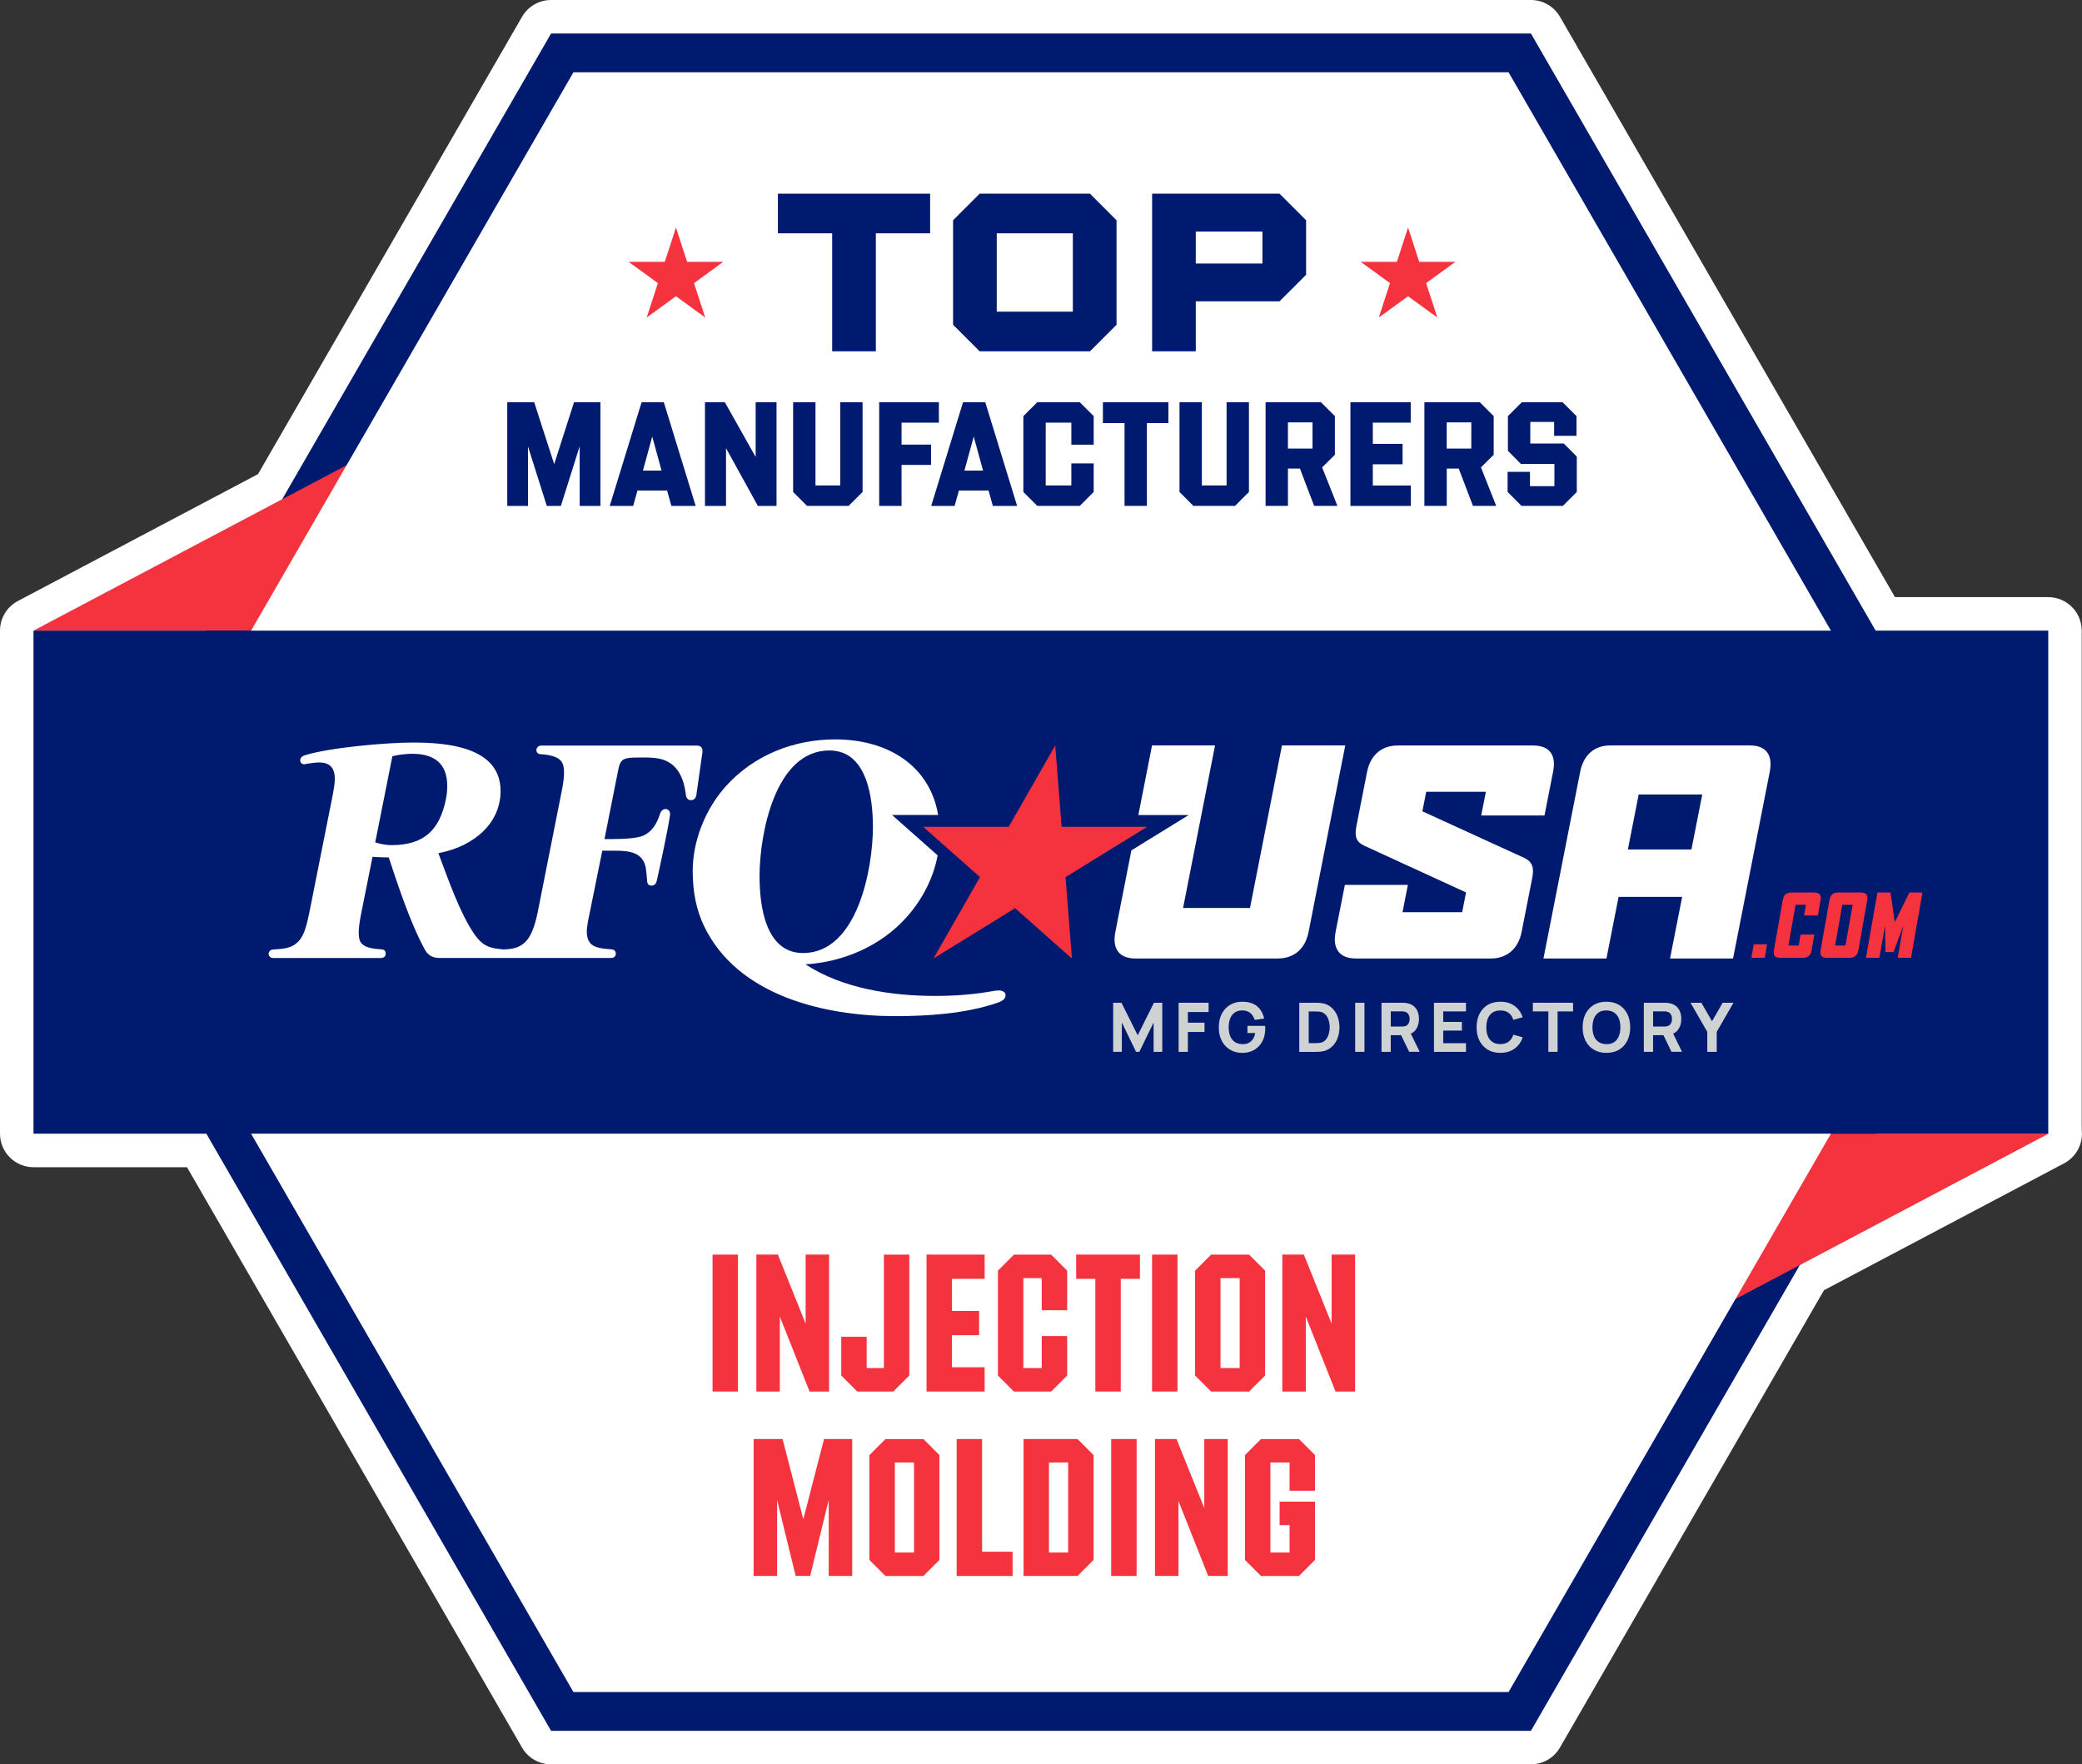 <?xml version="1.0" encoding="UTF-8"?>
<svg id="Layer_2" data-name="Layer 2" xmlns="http://www.w3.org/2000/svg" viewBox="0 0 745.09 631.36">
  <rect x="0" y="0" width="745.09" height="631.36" fill="#333333" stroke="none"/>
  <defs>
    <style>
      .cls-1 {
        fill: #fff;
      }

      .cls-2 {
        fill: #cfd2d3;
      }

      .cls-3 {
        fill: #f5333f;
      }

      .cls-4 {
        fill: #001a70;
      }
    </style>
  </defs>
  <g id="Layer_1-2" data-name="Layer 1">
    <g>
      <g>
        <path class="cls-2" d="M197.22,625.36c-2.14,0-4.12-1.14-5.2-3l-121.64-210.68H12c-3.31,0-6-2.69-6-6v-180c0-2.22,1.23-4.27,3.2-5.3l87.47-46.22L192.02,9c1.07-1.86,3.05-3,5.2-3h350.66c2.14,0,4.12,1.14,5.2,3l121.64,210.68h58.29c3.31,0,6,2.69,6,6v179.25c.31,2.45-.88,4.87-3.11,6.05l-87.47,46.22-95.35,165.16c-1.07,1.86-3.05,3-5.2,3H197.22Z"/>
        <path class="cls-1" d="M547.87,12l123.37,213.68h61.76v180h.09l-89,47.02-96.22,166.65H197.22l-123.37-213.68H12v-180l89-47.02L197.22,12h350.66M547.87,0H197.22c-4.29,0-8.25,2.29-10.39,6l-94.49,163.66L6.39,215.07c-3.93,2.08-6.39,6.16-6.39,10.61v180c0,6.63,5.37,12,12,12h54.92l119.9,207.68c2.14,3.71,6.1,6,10.39,6h350.66c4.29,0,8.25-2.29,10.39-6l94.49-163.66,85.94-45.41c4.45-2.35,6.91-7.19,6.3-12.08v-178.53c0-6.63-5.37-12-12-12h-54.83L558.27,6c-2.14-3.71-6.1-6-10.39-6h0Z"/>
      </g>
      <polygon class="cls-4" points="547.87 12 197.22 12 21.89 315.68 197.22 619.36 547.87 619.36 723.2 315.68 547.87 12"/>
      <polygon class="cls-3" points="12 225.68 129 163.86 129 225.68 12 225.68"/>
      <polygon class="cls-3" points="733.09 405.68 616.09 467.5 616.09 405.68 733.09 405.68"/>
      <polygon class="cls-1" points="539.87 25.86 205.22 25.86 37.89 315.68 205.22 605.5 539.87 605.5 707.2 315.68 539.87 25.86"/>
      <rect class="cls-4" x="12" y="225.68" width="721" height="180"/>
      <g>
        <g>
          <polygon class="cls-3" points="383.6 342.99 381.33 313.87 410.54 295.87 379.92 295.87 377.64 266.75 361 295.87 330.38 295.87 350.71 313.87 334.06 342.99 363.27 324.99 383.6 342.99"/>
          <g>
            <g>
              <path class="cls-1" d="M533.49,342.99h-48.3c-5.79,0-8.39-3.49-7.22-9.48l3.32-16.86h22.55l-1.92,9.78h21.35l1.39-7.08-36.52-16.76c-2.92-1.4-3.42-3.39-2.7-7.08l3.79-19.26c1.18-5.99,5.16-9.48,10.94-9.48h48.4c5.89,0,8.43,3.29,7.26,9.28l-3.1,15.77h-22.65l1.67-8.48h-21.35l-1.37,6.98,36.44,16.66c2.92,1.4,3.6,3.49,2.88,7.18l-3.81,19.36c-1.18,5.99-5.26,9.48-11.04,9.48Z"/>
              <path class="cls-1" d="M597.66,342.99l4.34-22.05h-22.75l-4.34,22.05h-22.55l13.13-66.76c1.18-5.99,4.96-9.48,10.84-9.48h49.89c5.89,0,8.29,3.49,7.12,9.48l-13.13,66.76h-22.55ZM609.19,284.31h-22.75l-3.87,19.66h22.75l3.87-19.66Z"/>
            </g>
            <path class="cls-1" d="M458.78,266.75l-11.44,58.17h-23.95l11.44-58.17h-22.55l-4.9,24.91h18.02l-12.66,7.8-7.85,4.84-5.74,29.21c-1.18,5.99,1.33,9.48,7.22,9.48h50.89c5.89,0,9.87-3.49,11.04-9.48l13.13-66.76h-22.65Z"/>
          </g>
          <g>
            <path class="cls-1" d="M249.21,284.45l2.19-15.35v-.44c0-1.1-.66-1.86-2.08-1.86h-55.6c-.99,0-1.65.66-1.75,1.54v.11c0,.77.55,1.43,1.54,1.43,2.96.22,5.92.77,7.24,2.41.77.88,1.1,2.19,1.1,4.06,0,1.65-.22,3.73-.77,6.47l-8.66,43.65c-.99,4.72-2.08,7.79-3.84,9.98-1.86,2.19-4.17,3.18-8.01,3.29-.12,0-.23.03-.34.04-.07-.02-.14-.04-.21-.04-4.5-.44-7.02-.88-10.2-5.37-5.15-7.35-9.43-19.74-12.94-29.06,13.16-2.52,22.26-10.97,22.26-22.26,0-16.01-19.74-17.33-31.47-17.33-9.21,0-29.5,1.75-38.38,4.5-.44.11-1.86.55-1.86,1.86,0,.88.66,1.43,1.54,1.43.11,0,.22,0,.33-.11,1.86-.33,3.73-.55,4.93-.55,4.06,0,5.59,2.19,5.59,5.92,0,1.65-.33,3.29-.66,5.26l-8.44,42.44c-.99,4.83-1.86,8.01-3.62,10.09-2.3,2.63-4.93,2.96-8.99,3.18-1.21,0-1.97.66-1.97,1.54s.66,1.54,1.54,1.54h38.71c.99,0,1.64-.66,1.64-1.54v-.11c0-.77-.55-1.43-1.43-1.43-2.96-.22-5.92-.55-7.24-2.19-.77-.88-.99-2.19-.99-3.73,0-2.08.44-4.72.99-7.46l3.95-19.74c1.76.11,4.06.22,5.81.22,3.07,9.21,7.57,23.25,13.05,33.23.55.88,1.86,2.74,4.94,2.74h22.59c.07,0,.14-.01.21-.02.07,0,.15.02.23.02h38.6c.99,0,1.64-.66,1.64-1.54s-.55-1.43-1.43-1.54c-2.96-.22-6.14-.44-7.68-2.19-1.76-2.08-1.32-5.26-.88-7.68l5.15-25.44h4.61c5.04,0,9.98.55,10.97,6.25.22,1.65.33,2.74.44,4.28,0,1.86,1.1,1.97,1.54,1.97,1.43,0,1.76-1.1,1.97-1.86.55-2.41,4.06-18.53,4.72-23.47v-.33c0-.88-.55-1.65-1.43-1.75h-.11c-.88,0-1.64.55-1.97,1.54-1.1,3.29-2.63,6.47-6.14,8.01-1.76.77-5.7,1.21-11.52,1.21h-2.3l4.93-24.78c.66-3.4,1.54-4.28,5.59-4.39,2.41,0,4.93-.11,7.24.11,8.44.77,10.64,7.24,11.41,13.49.11.99.88,1.65,1.75,1.65,1.1,0,1.75-.66,1.97-1.86ZM139.98,302.43c-1.75,0-4.06-.44-5.7-.99l6.14-30.82c2.41-.66,5.7-.88,7.13-.88,7.9,0,12.5,3.51,12.5,11.52,0,1.43-.11,2.96-.44,4.61-2.3,11.3-7.9,16.56-19.63,16.56Z"/>
            <path class="cls-1" d="M357.36,354.42c-.44,0-.88.11-1.32.11-7.02,1.32-14.26,1.86-21.39,1.86-15.57,0-33.12-2.63-46.39-11.3,13.71-.88,26.98-6.58,36.19-16.89,5.62-6.29,9.56-13.92,11.11-22.11l-7.99-7.07-8.32-7.37h16.49c-3.01-17.78-18.13-27.06-36.85-27.06-14.81,0-29.06,5.59-39.15,16.78-7.46,8.33-11.84,19.74-11.84,30.27,0,7.57,1.32,14.04,4.06,19.74,11.95,25,43.21,32.24,68.43,32.24,11.73,0,25.11-.88,36.41-4.72,1.21-.44,3.07-1.1,3.07-2.74,0-1.32-1.43-1.75-2.52-1.75ZM271.82,313.51c0-14.81,5.48-44.96,25-44.96,13.6,0,15.57,17.22,15.57,27.42,0,14.7-5.48,45.07-25,45.07-13.6,0-15.57-17.22-15.57-27.53Z"/>
          </g>
        </g>
        <g>
          <path class="cls-3" d="M627.61,337.92h4.77l-.83,4.83h-4.77l.83-4.83Z"/>
          <path class="cls-3" d="M634.83,340.03l3.18-17.93c.31-1.84,1.28-2.72,3.09-2.72h8.2c1.84,0,2.54.89,2.23,2.72l-.98,5.51h-4.93l.67-3.82h-3.7l-2.57,14.56h3.7l.67-3.92h4.92l-.98,5.6c-.31,1.84-1.32,2.72-3.15,2.72h-8.2c-1.8,0-2.48-.89-2.17-2.72Z"/>
          <path class="cls-3" d="M651.54,340.03l3.18-17.93c.31-1.84,1.28-2.72,3.09-2.72h8.23c1.8,0,2.51.89,2.2,2.72l-3.18,17.93c-.31,1.84-1.31,2.72-3.12,2.72h-8.23c-1.8,0-2.48-.89-2.17-2.72ZM660.44,338.35l2.57-14.56h-3.7l-2.57,14.56h3.7Z"/>
          <path class="cls-3" d="M671.88,319.38h4.68l1.5,10.34h.18l5.08-10.34h4.68l-4.1,23.37h-4.77l2.02-11.47-3.52,9.42h-2.88l-.15-9.42-2.02,11.47h-4.8l4.1-23.37Z"/>
        </g>
        <g>
          <path class="cls-2" d="M398.37,376.39v-17.56h2.98l5.8,11.66,5.81-11.66h2.98v17.56h-3.1v-10.49l-5.1,10.49h-1.17l-5.1-10.49v10.49h-3.1Z"/>
          <path class="cls-2" d="M421.79,376.39v-17.56h10.73v3.32h-7.41v3.81h5.95v3.32h-5.95v7.12h-3.32Z"/>
          <path class="cls-2" d="M444.47,376.76c-1.11,0-2.16-.2-3.16-.59-1-.4-1.88-.98-2.65-1.75-.77-.77-1.37-1.73-1.82-2.87-.44-1.14-.66-2.45-.66-3.94,0-1.94.37-3.6,1.12-4.96s1.74-2.4,3-3.12c1.26-.71,2.65-1.07,4.18-1.07,2.26,0,4.04.52,5.33,1.57,1.29,1.05,2.16,2.53,2.6,4.45l-3.39.49c-.32-1.02-.84-1.84-1.56-2.46-.72-.61-1.64-.92-2.76-.93-1.11-.02-2.04.22-2.78.72s-1.29,1.2-1.66,2.11-.55,1.98-.55,3.2.18,2.28.55,3.17c.37.89.92,1.59,1.66,2.09s1.67.75,2.78.77c.76.02,1.44-.11,2.06-.39.61-.28,1.13-.71,1.55-1.3s.72-1.35.9-2.28h-2.78v-2.56h6.32c.02.11.03.29.04.56s.01.42.01.46c0,1.68-.34,3.18-1.02,4.48-.68,1.3-1.65,2.32-2.89,3.06-1.24.74-2.71,1.1-4.4,1.1Z"/>
          <path class="cls-2" d="M464.98,376.39v-17.56h5.68c.14,0,.42,0,.85.01.43,0,.85.04,1.24.09,1.42.17,2.61.66,3.6,1.48.98.81,1.73,1.85,2.24,3.1s.77,2.62.77,4.11-.26,2.86-.77,4.11c-.51,1.25-1.26,2.28-2.24,3.1-.98.81-2.18,1.3-3.6,1.48-.4.05-.81.08-1.24.09s-.71.01-.85.01h-5.68ZM468.35,373.27h2.32c.22,0,.52,0,.89-.02.37-.01.71-.05,1.01-.1.76-.16,1.39-.51,1.87-1.07.48-.56.84-1.24,1.07-2.02.23-.79.35-1.6.35-2.44s-.12-1.71-.36-2.5-.6-1.46-1.09-2c-.49-.55-1.1-.89-1.84-1.04-.3-.06-.64-.1-1.01-.11-.37,0-.67-.01-.89-.01h-2.32v11.32Z"/>
          <path class="cls-2" d="M484.98,376.39v-17.56h3.32v17.56h-3.32Z"/>
          <path class="cls-2" d="M494.4,376.39v-17.56h7.41c.17,0,.4,0,.69.02.29.01.55.04.77.08,1.05.16,1.91.51,2.58,1.04s1.16,1.19,1.48,1.99c.32.8.48,1.69.48,2.68,0,1.47-.37,2.73-1.1,3.77-.73,1.04-1.88,1.69-3.44,1.93l-1.46.1h-4.1v5.95h-3.32ZM497.72,367.34h3.95c.17,0,.36,0,.56-.02.2-.02.39-.05.56-.1.45-.12.79-.33,1.04-.62.24-.29.41-.61.51-.96.09-.35.14-.69.14-1.01s-.05-.65-.14-1.01c-.09-.35-.26-.67-.51-.96-.24-.29-.59-.49-1.04-.62-.17-.05-.36-.08-.56-.1-.2-.02-.39-.02-.56-.02h-3.95v5.41ZM504.3,376.39l-3.46-7.15,3.42-.66,3.81,7.8h-3.76Z"/>
          <path class="cls-2" d="M513.18,376.39v-17.56h11.46v3.1h-8.15v3.76h6.68v3.1h-6.68v4.51h8.15v3.1h-11.46Z"/>
          <path class="cls-2" d="M536.94,376.76c-1.76,0-3.27-.38-4.54-1.15s-2.25-1.83-2.94-3.21c-.69-1.37-1.03-2.97-1.03-4.79s.34-3.42,1.03-4.79c.69-1.37,1.67-2.44,2.94-3.21s2.79-1.15,4.54-1.15c2.02,0,3.71.5,5.08,1.5s2.34,2.35,2.9,4.06l-3.34.93c-.33-1.06-.87-1.89-1.65-2.48s-1.77-.88-2.99-.88c-1.11,0-2.04.25-2.79.74s-1.3,1.2-1.68,2.1c-.37.9-.56,1.96-.56,3.18s.19,2.28.56,3.18c.37.9.93,1.6,1.68,2.1s1.67.74,2.79.74c1.22,0,2.22-.3,2.99-.89s1.32-1.42,1.65-2.48l3.34.93c-.56,1.71-1.53,3.06-2.9,4.06-1.37,1-3.06,1.5-5.08,1.5Z"/>
          <path class="cls-2" d="M554.11,376.39v-14.46h-5.54v-3.1h14.39v3.1h-5.54v14.46h-3.32Z"/>
          <path class="cls-2" d="M574.89,376.76c-1.76,0-3.27-.38-4.54-1.15-1.27-.76-2.25-1.83-2.94-3.21-.69-1.37-1.03-2.97-1.03-4.79s.34-3.42,1.03-4.79c.69-1.37,1.67-2.44,2.94-3.21s2.79-1.15,4.54-1.15,3.27.38,4.54,1.15,2.25,1.83,2.94,3.21c.69,1.37,1.03,2.97,1.03,4.79s-.34,3.42-1.03,4.79c-.69,1.37-1.67,2.44-2.94,3.21s-2.79,1.15-4.54,1.15ZM574.89,373.64c1.11.02,2.04-.22,2.78-.72s1.3-1.2,1.66-2.11c.37-.91.56-1.98.56-3.2s-.19-2.28-.56-3.17c-.37-.89-.92-1.59-1.66-2.09s-1.67-.75-2.78-.77-2.04.22-2.78.72-1.29,1.2-1.66,2.11-.55,1.98-.55,3.2.18,2.28.55,3.17c.37.89.92,1.59,1.66,2.09s1.67.75,2.78.77Z"/>
          <path class="cls-2" d="M588.28,376.39v-17.56h7.41c.17,0,.4,0,.69.02.29.01.55.04.77.08,1.05.16,1.91.51,2.58,1.04s1.16,1.19,1.48,1.99c.32.8.48,1.69.48,2.68,0,1.47-.37,2.73-1.1,3.77-.73,1.04-1.88,1.69-3.44,1.93l-1.46.1h-4.1v5.95h-3.32ZM591.6,367.34h3.95c.17,0,.36,0,.56-.02.2-.02.39-.05.56-.1.45-.12.79-.33,1.04-.62.24-.29.41-.61.51-.96.09-.35.14-.69.14-1.01s-.05-.65-.14-1.01c-.09-.35-.26-.67-.51-.96-.24-.29-.59-.49-1.04-.62-.17-.05-.36-.08-.56-.1-.2-.02-.39-.02-.56-.02h-3.95v5.41ZM598.18,376.39l-3.46-7.15,3.42-.66,3.81,7.8h-3.76Z"/>
          <path class="cls-2" d="M610.99,376.39v-7.15l-6-10.41h3.88l3.81,6.61,3.81-6.61h3.88l-6,10.41v7.15h-3.37Z"/>
        </g>
      </g>
      <g>
        <path class="cls-3" d="M255,448.95h9.1v49h-9.1v-49Z"/>
        <path class="cls-3" d="M270.68,448.95h7.7l9.94,24.71v-24.71h8.4v49h-7l-10.64-26.81v26.81h-8.4v-49Z"/>
        <path class="cls-3" d="M301.06,492.22v-13.86h9.1v11.2h6.16v-40.6h9.1v43.26l-5.74,5.74h-12.88l-5.74-5.74Z"/>
        <path class="cls-3" d="M331.58,448.95h20.79v8.68h-11.69v11.48h9.73v8.68h-9.73v11.48h11.69v8.68h-20.79v-49Z"/>
        <path class="cls-3" d="M357.13,492.22v-37.52l5.74-5.74h13.3l5.74,5.74v14.14h-9.1v-11.48h-6.58v32.2h6.58v-11.48h9.1v14.14l-5.74,5.74h-13.3l-5.74-5.74Z"/>
        <path class="cls-3" d="M391.99,457.63h-6.86v-8.68h22.82v8.68h-6.86v40.32h-9.1v-40.32Z"/>
        <path class="cls-3" d="M412.29,448.95h9.1v49h-9.1v-49Z"/>
        <path class="cls-3" d="M427.69,492.22v-37.52l5.74-5.74h13.58l5.74,5.74v37.52l-5.74,5.74h-13.58l-5.74-5.74ZM443.65,489.56v-32.2h-6.86v32.2h6.86Z"/>
        <path class="cls-3" d="M458.91,448.95h7.7l9.94,24.71v-24.71h8.4v49h-7l-10.64-26.81v26.81h-8.4v-49Z"/>
        <path class="cls-3" d="M269.7,514.95h10.36l7.42,28.7,7.42-28.7h10.08v49h-8.4v-27.23l-6.65,27.23h-5.18l-6.65-27.16v27.16h-8.4v-49Z"/>
        <path class="cls-3" d="M311.14,558.22v-37.52l5.74-5.74h13.58l5.74,5.74v37.52l-5.74,5.74h-13.58l-5.74-5.74ZM327.1,555.56v-32.2h-6.86v32.2h6.86Z"/>
        <path class="cls-3" d="M342.36,514.95h9.1v40.32h10.92v8.68h-20.02v-49Z"/>
        <path class="cls-3" d="M366.3,514.95h19.32l5.74,5.74v37.52l-5.74,5.74h-19.32v-49ZM382.26,555.56v-32.2h-6.86v32.2h6.86Z"/>
        <path class="cls-3" d="M397.66,514.95h9.1v49h-9.1v-49Z"/>
        <path class="cls-3" d="M413.34,514.95h7.7l9.94,24.71v-24.71h8.4v49h-7l-10.64-26.81v26.81h-8.4v-49Z"/>
        <path class="cls-3" d="M445.54,558.22v-37.52l5.74-5.74h13.58l5.74,5.74v12.74h-9.1v-10.08h-6.86v32.2h6.86v-9.8h-3.57v-8.4h12.67v20.86l-5.74,5.74h-13.58l-5.74-5.74Z"/>
      </g>
      <g>
        <g>
          <g>
            <path class="cls-4" d="M181.52,143.93h9.65l7.16,22.16,7.1-22.16h9.44v37.11h-7.42v-21.36l-6.73,21.36h-5.04l-6.73-21.31v21.31h-7.42v-37.11Z"/>
            <path class="cls-4" d="M229.61,143.93h7.95l11.4,37.11h-8.69l-1.54-5.51h-10.6l-1.54,5.51h-8.38l11.4-37.11ZM236.76,168.42l-3.34-12.19-3.34,12.19h6.68Z"/>
            <path class="cls-4" d="M252.3,143.93h7.1l11.03,19.61v-19.61h7.47v37.11h-6.68l-11.4-20.67v20.67h-7.53v-37.11Z"/>
            <path class="cls-4" d="M283.84,176.05v-32.12h8v29.79h8.85v-29.79h8v32.12l-4.98,4.98h-14.9l-4.98-4.98Z"/>
            <path class="cls-4" d="M314.64,143.93h21.36v7.32h-13.36v7.85h10.55v7.26h-10.55v14.68h-8v-37.11Z"/>
            <path class="cls-4" d="M344.65,143.93h7.95l11.4,37.11h-8.69l-1.54-5.51h-10.6l-1.54,5.51h-8.38l11.4-37.11ZM351.81,168.42l-3.34-12.19-3.34,12.19h6.68Z"/>
            <path class="cls-4" d="M366.23,176.05v-27.14l4.98-4.98h15.21l4.98,4.98v10.23h-8v-7.9h-9.17v22.48h9.17v-7.9h8v10.23l-4.98,4.98h-15.21l-4.98-4.98Z"/>
            <path class="cls-4" d="M402.44,151.4h-7.74v-7.47h23.43v7.47h-7.69v29.63h-8v-29.63Z"/>
            <path class="cls-4" d="M422.11,176.05v-32.12h8v29.79h8.85v-29.79h8v32.12l-4.98,4.98h-14.9l-4.98-4.98Z"/>
            <path class="cls-4" d="M452.91,143.93h19.83l4.98,4.98v13.83l-4.56,4.51,5.46,13.78h-8.32l-5.09-13.36h-4.29v13.36h-8v-37.11ZM469.71,160.52v-9.38h-8.8v9.38h8.8Z"/>
            <path class="cls-4" d="M483.29,143.93h21.57v7.32h-13.57v7.58h10.65v7.32h-10.65v7.58h13.62v7.32h-21.63v-37.11Z"/>
            <path class="cls-4" d="M509.74,143.93h19.83l4.98,4.98v13.83l-4.56,4.51,5.46,13.78h-8.32l-5.09-13.36h-4.29v13.36h-8v-37.11ZM526.54,160.52v-9.38h-8.8v9.38h8.8Z"/>
            <path class="cls-4" d="M539.53,176.05v-7.21h8v5.14h8.75v-7.95h-11.98l-4.66-4.72v-12.4l4.98-4.98h14.58l4.98,4.98v7.05h-8v-4.98h-8.53v7.74h11.98l4.66,4.66v12.67l-4.98,4.98h-14.79l-4.98-4.98Z"/>
          </g>
          <g>
            <path class="cls-4" d="M297.81,83.49h-19.42v-14.18h54.47v14.18h-19.42v42.22h-15.63v-42.22Z"/>
            <path class="cls-4" d="M341.08,116.21v-37.39l9.51-9.51h39.48l9.51,9.51v37.39l-9.51,9.51h-39.48l-9.51-9.51ZM383.94,111.53v-28.04h-27.23v28.04h27.23Z"/>
            <path class="cls-4" d="M412.31,69.31h45.6l9.51,9.51v19.5l-9.51,9.51h-29.97v17.89h-15.63v-56.4ZM451.79,94.29v-11.44h-23.85v11.44h23.85Z"/>
          </g>
        </g>
        <g>
          <polygon class="cls-3" points="241.91 81.41 245.9 93.71 258.83 93.71 248.37 101.31 252.37 113.61 241.91 106.01 231.44 113.61 235.44 101.31 224.98 93.71 237.91 93.71 241.91 81.41"/>
          <polygon class="cls-3" points="503.91 81.41 507.9 93.71 520.83 93.71 510.37 101.31 514.37 113.61 503.91 106.01 493.44 113.61 497.44 101.31 486.98 93.71 499.91 93.71 503.91 81.41"/>
        </g>
      </g>
    </g>
  </g>
</svg>